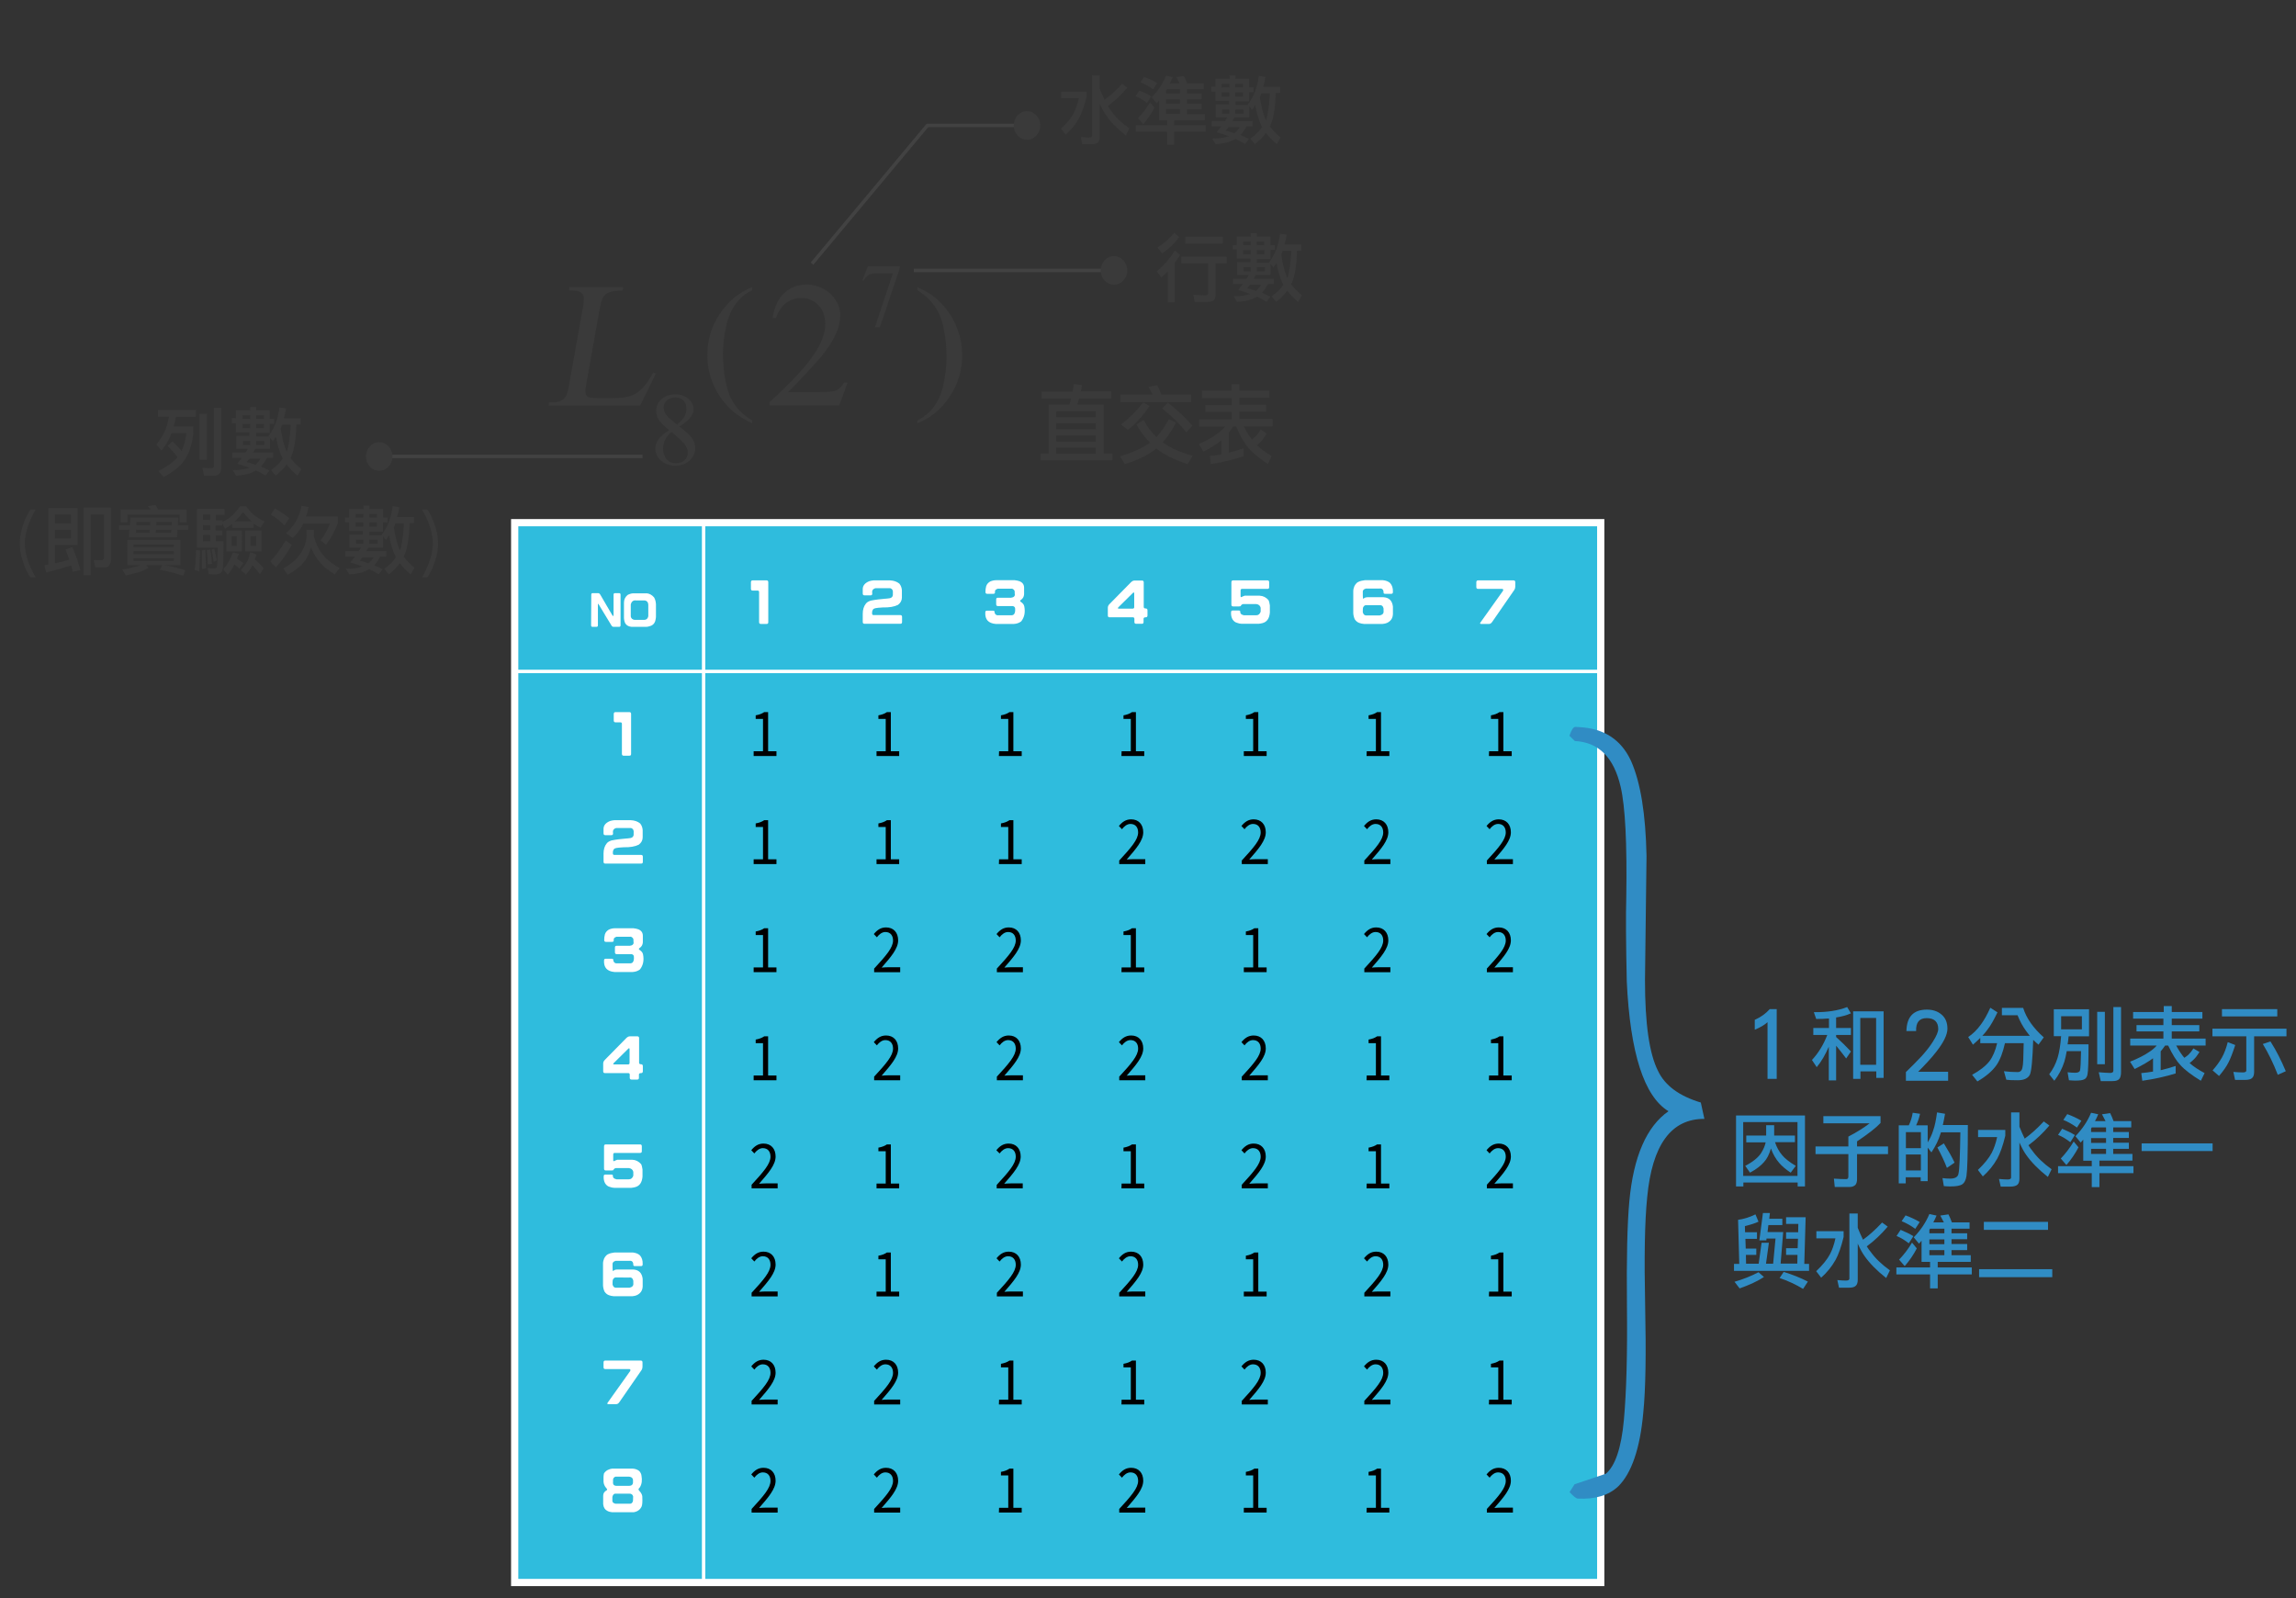 <?xml version="1.0" encoding="utf-8"?>
<!-- Generator: Adobe Illustrator 23.0.3, SVG Export Plug-In . SVG Version: 6.00 Build 0)  -->
<svg version="1.1" id="圖層_1" xmlns="http://www.w3.org/2000/svg" xmlns:xlink="http://www.w3.org/1999/xlink" x="0px" y="0px"
	 viewBox="0 0 1349 939" style="enable-background:new 0 0 1349 939;" xml:space="preserve">
<rect x="0" y="0" width="1349" height="939" fill="#333333" stroke="none"/>
<style type="text/css">
	.st0{fill:#2FBCDD;stroke:#FFFFFF;stroke-width:4.25;stroke-miterlimit:10;}
	.st1{fill:#FFFFFF;}
	.st2{fill:#3A3A3A;}
	.st3{fill:none;stroke:#FFFFFF;stroke-width:2;stroke-miterlimit:10;}
	.st4{fill:none;stroke:#424242;stroke-width:2.023;stroke-miterlimit:10;}
	.st5{fill:#308CC4;}
</style>
<g>
	<rect x="302.4" y="307.1" class="st0" width="638.1" height="622.7"/>
</g>
<g>
	<g>
		<path class="st1" d="M347.4,349.4c0-0.6,0.3-0.9,0.8-0.9h3.2c0.5,0,1,0.3,1.3,0.9c2.3,4.1,4.8,8.1,7.2,12.3
			c0.1,0.3,0.3,0.3,0.5,0.1c0-0.2,0.1-0.4,0.1-0.9v-11.5c0-0.6,0.3-0.9,0.8-0.9h2.5c0.5,0,0.8,0.3,0.8,0.9v18c0,0.6-0.3,0.9-0.8,0.9
			h-3.3c-0.5,0-1-0.3-1.3-0.9l-7.4-12.2c-0.4-0.6-0.5-0.7-0.5-0.1v12.3c0,0.6-0.3,0.9-0.8,0.9h-2.4c-0.5,0-0.8-0.3-0.8-0.9
			L347.4,349.4L347.4,349.4z"/>
		<path class="st1" d="M368.7,349.6c0.9-0.5,2-0.9,3.2-1h8.2c1.6,0.2,3,1,4.2,2.4c0.7,1.2,1,2.5,1.1,4v7.5c0,0.6-0.2,1.4-0.4,2.3
			c-0.5,1.7-1.7,2.8-3.6,3.2c-0.5,0.2-1.1,0.3-1.8,0.3H371c-2.4-0.3-3.8-1.5-4.2-3.7c-0.1-0.5-0.2-1.1-0.2-1.6v-8.9
			C366.6,352.3,367.3,350.8,368.7,349.6z M373.4,352.7c-1.4,0-2.4,0.8-2.8,2.4v7.1c0.2,1.2,1,1.8,2.2,2h5.9c1.2-0.1,1.9-0.8,2.2-2.1
			v-6.9c-0.1-1.4-0.8-2.2-2-2.4h-5.5V352.7z"/>
	</g>
</g>
<g>
	<path d="M442.9,441.4h5.4v-19H444v-2.1c2.2-0.4,3.7-1,5-1.9h2.3v23h4.9v2.8h-13.4v-2.8H442.9z"/>
	<path d="M442.9,504.9h5.4v-19H444v-2.1c2.2-0.4,3.7-1,5-1.9h2.3v23h4.9v2.8h-13.4v-2.8H442.9z"/>
	<path d="M442.9,568.4h5.4v-19H444v-2.1c2.2-0.4,3.7-1,5-1.9h2.3v23h4.9v2.8h-13.4v-2.8H442.9z"/>
	<path d="M442.9,631.9h5.4v-19H444v-2.1c2.2-0.4,3.7-1,5-1.9h2.3v23h4.9v2.8h-13.4v-2.8H442.9z"/>
	<path d="M441.5,696.2c7.1-7.7,11.2-12.4,11.2-16.6c0-2.9-1.5-5-4.5-5c-2,0-3.7,1.4-5,3.1l-1.8-1.9c2-2.4,4.1-3.9,7.2-3.9
		c4.4,0,7.1,3,7.1,7.6c0,4.8-4.1,9.6-9.7,16c1.3-0.1,2.8-0.2,4-0.2h6.9v2.9h-15.3v-2H441.5z"/>
	<path d="M441.5,759.7c7.1-7.7,11.2-12.4,11.2-16.6c0-2.9-1.5-5-4.5-5c-2,0-3.7,1.4-5,3.1l-1.8-1.9c2-2.4,4.1-3.9,7.2-3.9
		c4.4,0,7.1,3,7.1,7.6c0,4.8-4.1,9.6-9.7,16c1.3-0.1,2.8-0.2,4-0.2h6.9v2.9h-15.3v-2H441.5z"/>
	<path d="M441.5,823.2c7.1-7.7,11.2-12.4,11.2-16.6c0-2.9-1.5-5-4.5-5c-2,0-3.7,1.4-5,3.1l-1.8-1.9c2-2.4,4.1-3.9,7.2-3.9
		c4.4,0,7.1,3,7.1,7.6c0,4.8-4.1,9.6-9.7,16c1.3-0.1,2.8-0.2,4-0.2h6.9v2.9h-15.3v-2H441.5z"/>
	<path d="M441.5,886.7c7.1-7.7,11.2-12.4,11.2-16.6c0-2.9-1.5-5-4.5-5c-2,0-3.7,1.4-5,3.1l-1.8-1.9c2-2.4,4.1-3.9,7.2-3.9
		c4.4,0,7.1,3,7.1,7.6c0,4.8-4.1,9.6-9.7,16c1.3-0.1,2.8-0.2,4-0.2h6.9v2.9h-15.3v-2H441.5z"/>
</g>
<g>
	<path d="M515,441.4h5.4v-19h-4.3v-2.1c2.2-0.4,3.7-1,5-1.9h2.3v23h4.9v2.8H515V441.4z"/>
	<path d="M515,504.9h5.4v-19h-4.3v-2.1c2.2-0.4,3.7-1,5-1.9h2.3v23h4.9v2.8H515V504.9z"/>
	<path d="M513.5,569.2c7.1-7.7,11.2-12.4,11.2-16.6c0-2.9-1.5-5-4.5-5c-2,0-3.7,1.4-5,3.1l-1.8-1.9c2-2.4,4.1-3.9,7.2-3.9
		c4.4,0,7.1,3,7.1,7.6c0,4.8-4.1,9.6-9.7,16c1.3-0.1,2.8-0.2,4-0.2h6.9v2.9h-15.3v-2H513.5z"/>
	<path d="M513.5,632.7c7.1-7.7,11.2-12.4,11.2-16.6c0-2.9-1.5-5-4.5-5c-2,0-3.7,1.4-5,3.1l-1.8-1.9c2-2.4,4.1-3.9,7.2-3.9
		c4.4,0,7.1,3,7.1,7.6c0,4.8-4.1,9.6-9.7,16c1.3-0.1,2.8-0.2,4-0.2h6.9v2.9h-15.3v-2H513.5z"/>
	<path d="M515,695.4h5.4v-19h-4.3v-2.1c2.2-0.4,3.7-1,5-1.9h2.3v23h4.9v2.8H515V695.4z"/>
	<path d="M515,758.9h5.4v-19h-4.3v-2.1c2.2-0.4,3.7-1,5-1.9h2.3v23h4.9v2.8H515V758.9z"/>
	<path d="M513.5,823.2c7.1-7.7,11.2-12.4,11.2-16.6c0-2.9-1.5-5-4.5-5c-2,0-3.7,1.4-5,3.1l-1.8-1.9c2-2.4,4.1-3.9,7.2-3.9
		c4.4,0,7.1,3,7.1,7.6c0,4.8-4.1,9.6-9.7,16c1.3-0.1,2.8-0.2,4-0.2h6.9v2.9h-15.3v-2H513.5z"/>
	<path d="M513.5,886.7c7.1-7.7,11.2-12.4,11.2-16.6c0-2.9-1.5-5-4.5-5c-2,0-3.7,1.4-5,3.1l-1.8-1.9c2-2.4,4.1-3.9,7.2-3.9
		c4.4,0,7.1,3,7.1,7.6c0,4.8-4.1,9.6-9.7,16c1.3-0.1,2.8-0.2,4-0.2h6.9v2.9h-15.3v-2H513.5z"/>
</g>
<g>
	<path d="M587,441.4h5.4v-19h-4.3v-2.1c2.2-0.4,3.7-1,5-1.9h2.3v23h4.9v2.8h-13.4L587,441.4L587,441.4z"/>
	<path d="M587,504.9h5.4v-19h-4.3v-2.1c2.2-0.4,3.7-1,5-1.9h2.3v23h4.9v2.8h-13.4L587,504.9L587,504.9z"/>
	<path d="M585.6,569.2c7.1-7.7,11.2-12.4,11.2-16.6c0-2.9-1.5-5-4.5-5c-2,0-3.7,1.4-5,3.1l-1.8-1.9c2-2.4,4.1-3.9,7.2-3.9
		c4.4,0,7.1,3,7.1,7.6c0,4.8-4.1,9.6-9.7,16c1.3-0.1,2.8-0.2,4-0.2h6.9v2.9h-15.3v-2H585.6z"/>
	<path d="M585.6,632.7c7.1-7.7,11.2-12.4,11.2-16.6c0-2.9-1.5-5-4.5-5c-2,0-3.7,1.4-5,3.1l-1.8-1.9c2-2.4,4.1-3.9,7.2-3.9
		c4.4,0,7.1,3,7.1,7.6c0,4.8-4.1,9.6-9.7,16c1.3-0.1,2.8-0.2,4-0.2h6.9v2.9h-15.3v-2H585.6z"/>
	<path d="M585.6,696.2c7.1-7.7,11.2-12.4,11.2-16.6c0-2.9-1.5-5-4.5-5c-2,0-3.7,1.4-5,3.1l-1.9-1.9c2-2.4,4.1-3.9,7.2-3.9
		c4.4,0,7.1,3,7.1,7.6c0,4.8-4.1,9.6-9.7,16c1.3-0.1,2.8-0.2,4-0.2h6.9v2.9h-15.3V696.2z"/>
	<path d="M585.6,759.7c7.1-7.7,11.2-12.4,11.2-16.6c0-2.9-1.5-5-4.5-5c-2,0-3.7,1.4-5,3.1l-1.8-1.9c2-2.4,4.1-3.9,7.2-3.9
		c4.4,0,7.1,3,7.1,7.6c0,4.8-4.1,9.6-9.7,16c1.3-0.1,2.8-0.2,4-0.2h6.9v2.9h-15.3v-2H585.6z"/>
	<path d="M587,822.4h5.4v-19h-4.3v-2.1c2.2-0.4,3.7-1,5-1.9h2.3v23h4.9v2.8h-13.4L587,822.4L587,822.4z"/>
	<path d="M587,885.9h5.4v-19h-4.3v-2.1c2.2-0.4,3.7-1,5-1.9h2.3v23h4.9v2.8h-13.4L587,885.9L587,885.9z"/>
</g>
<g>
	<path d="M659,441.4h5.4v-19h-4.3v-2.1c2.2-0.4,3.7-1,5-1.9h2.3v23h4.9v2.8h-13.4L659,441.4L659,441.4z"/>
	<path d="M657.5,505.7c7.1-7.7,11.2-12.4,11.2-16.6c0-2.9-1.5-5-4.5-5c-2,0-3.7,1.4-5,3.1l-1.8-1.9c2-2.4,4.1-3.9,7.2-3.9
		c4.4,0,7.1,3,7.1,7.6c0,4.8-4.1,9.6-9.7,16c1.3-0.1,2.8-0.2,4-0.2h6.9v2.9h-15.3v-2H657.5z"/>
	<path d="M659,568.4h5.4v-19h-4.3v-2.1c2.2-0.4,3.7-1,5-1.9h2.3v23h4.9v2.8h-13.4L659,568.4L659,568.4z"/>
	<path d="M657.5,632.7c7.1-7.7,11.2-12.4,11.2-16.6c0-2.9-1.5-5-4.5-5c-2,0-3.7,1.4-5,3.1l-1.8-1.9c2-2.4,4.1-3.9,7.2-3.9
		c4.4,0,7.1,3,7.1,7.6c0,4.8-4.1,9.6-9.7,16c1.3-0.1,2.8-0.2,4-0.2h6.9v2.9h-15.3v-2H657.5z"/>
	<path d="M659,695.4h5.4v-19h-4.3v-2.1c2.2-0.4,3.7-1,5-1.9h2.3v23h4.9v2.8h-13.4L659,695.4L659,695.4z"/>
	<path d="M657.5,759.7c7.1-7.7,11.2-12.4,11.2-16.6c0-2.9-1.5-5-4.5-5c-2,0-3.7,1.4-5,3.1l-1.8-1.9c2-2.4,4.1-3.9,7.2-3.9
		c4.4,0,7.1,3,7.1,7.6c0,4.8-4.1,9.6-9.7,16c1.3-0.1,2.8-0.2,4-0.2h6.9v2.9h-15.3v-2H657.5z"/>
	<path d="M659,822.4h5.4v-19h-4.3v-2.1c2.2-0.4,3.7-1,5-1.9h2.3v23h4.9v2.8h-13.4L659,822.4L659,822.4z"/>
	<path d="M657.5,886.7c7.1-7.7,11.2-12.4,11.2-16.6c0-2.9-1.5-5-4.5-5c-2,0-3.7,1.4-5,3.1l-1.8-1.9c2-2.4,4.1-3.9,7.2-3.9
		c4.4,0,7.1,3,7.1,7.6c0,4.8-4.1,9.6-9.7,16c1.3-0.1,2.8-0.2,4-0.2h6.9v2.9h-15.3v-2H657.5z"/>
</g>
<g>
	<path d="M730.9,441.4h5.4v-19H732v-2.1c2.2-0.4,3.7-1,5-1.9h2.3v23h4.9v2.8h-13.4v-2.8H730.9z"/>
	<path d="M729.5,505.7c7.1-7.7,11.2-12.4,11.2-16.6c0-2.9-1.5-5-4.5-5c-2,0-3.7,1.4-5,3.1l-1.8-1.9c2-2.4,4.1-3.9,7.2-3.9
		c4.4,0,7.1,3,7.1,7.6c0,4.8-4.1,9.6-9.7,16c1.3-0.1,2.8-0.2,4-0.2h6.9v2.9h-15.3v-2H729.5z"/>
	<path d="M730.9,568.4h5.4v-19H732v-2.1c2.2-0.4,3.7-1,5-1.9h2.3v23h4.9v2.8h-13.4v-2.8H730.9z"/>
	<path d="M729.5,632.7c7.1-7.7,11.2-12.4,11.2-16.6c0-2.9-1.5-5-4.5-5c-2,0-3.7,1.4-5,3.1l-1.8-1.9c2-2.4,4.1-3.9,7.2-3.9
		c4.4,0,7.1,3,7.1,7.6c0,4.8-4.1,9.6-9.7,16c1.3-0.1,2.8-0.2,4-0.2h6.9v2.9h-15.3v-2H729.5z"/>
	<path d="M729.5,696.2c7.1-7.7,11.2-12.4,11.2-16.6c0-2.9-1.5-5-4.5-5c-2,0-3.7,1.4-5,3.1l-1.8-1.9c2-2.4,4.1-3.9,7.2-3.9
		c4.4,0,7.1,3,7.1,7.6c0,4.8-4.1,9.6-9.7,16c1.3-0.1,2.8-0.2,4-0.2h6.9v2.9h-15.3v-2H729.5z"/>
	<path d="M730.9,758.9h5.4v-19H732v-2.1c2.2-0.4,3.7-1,5-1.9h2.3v23h4.9v2.8h-13.4v-2.8H730.9z"/>
	<path d="M729.5,823.2c7.1-7.7,11.2-12.4,11.2-16.6c0-2.9-1.5-5-4.5-5c-2,0-3.7,1.4-5,3.1l-1.8-1.9c2-2.4,4.1-3.9,7.2-3.9
		c4.4,0,7.1,3,7.1,7.6c0,4.8-4.1,9.6-9.7,16c1.3-0.1,2.8-0.2,4-0.2h6.9v2.9h-15.3v-2H729.5z"/>
	<path d="M730.9,885.9h5.4v-19H732v-2.1c2.2-0.4,3.7-1,5-1.9h2.3v23h4.9v2.8h-13.4v-2.8H730.9z"/>
</g>
<g>
	<path d="M803,441.4h5.4v-19h-4.3v-2.1c2.2-0.4,3.7-1,5-1.9h2.3v23h4.9v2.8h-13.4L803,441.4L803,441.4z"/>
	<path d="M801.5,505.7c7.1-7.7,11.2-12.4,11.2-16.6c0-2.9-1.5-5-4.5-5c-2,0-3.7,1.4-5,3.1l-1.8-1.9c2-2.4,4.1-3.9,7.2-3.9
		c4.4,0,7.1,3,7.1,7.6c0,4.8-4.1,9.6-9.7,16c1.3-0.1,2.8-0.2,4-0.2h6.9v2.9h-15.3v-2H801.5z"/>
	<path d="M801.5,569.2c7.1-7.7,11.2-12.4,11.2-16.6c0-2.9-1.5-5-4.5-5c-2,0-3.7,1.4-5,3.1l-1.8-1.9c2-2.4,4.1-3.9,7.2-3.9
		c4.4,0,7.1,3,7.1,7.6c0,4.8-4.1,9.6-9.7,16c1.3-0.1,2.8-0.2,4-0.2h6.9v2.9h-15.3v-2H801.5z"/>
	<path d="M803,631.9h5.4v-19h-4.3v-2.1c2.2-0.4,3.7-1,5-1.9h2.3v23h4.9v2.8h-13.4L803,631.9L803,631.9z"/>
	<path d="M803,695.4h5.4v-19h-4.3v-2.1c2.2-0.4,3.7-1,5-1.9h2.3v23h4.9v2.8h-13.4L803,695.4L803,695.4z"/>
	<path d="M801.5,759.7c7.1-7.7,11.2-12.4,11.2-16.6c0-2.9-1.5-5-4.5-5c-2,0-3.7,1.4-5,3.1l-1.8-1.9c2-2.4,4.1-3.9,7.2-3.9
		c4.4,0,7.1,3,7.1,7.6c0,4.8-4.1,9.6-9.7,16c1.3-0.1,2.8-0.2,4-0.2h6.9v2.9h-15.3v-2H801.5z"/>
	<path d="M801.5,823.2c7.1-7.7,11.2-12.4,11.2-16.6c0-2.9-1.5-5-4.5-5c-2,0-3.7,1.4-5,3.1l-1.8-1.9c2-2.4,4.1-3.9,7.2-3.9
		c4.4,0,7.1,3,7.1,7.6c0,4.8-4.1,9.6-9.7,16c1.3-0.1,2.8-0.2,4-0.2h6.9v2.9h-15.3v-2H801.5z"/>
	<path d="M803,885.9h5.4v-19h-4.3v-2.1c2.2-0.4,3.7-1,5-1.9h2.3v23h4.9v2.8h-13.4L803,885.9L803,885.9z"/>
</g>
<g>
	<path d="M874.9,441.4h5.4v-19H876v-2.1c2.2-0.4,3.7-1,5-1.9h2.3v23h4.9v2.8h-13.4L874.9,441.4L874.9,441.4z"/>
	<path d="M873.5,505.7c7.1-7.7,11.2-12.4,11.2-16.6c0-2.9-1.5-5-4.5-5c-2,0-3.7,1.4-5,3.1l-1.8-1.9c2-2.4,4.1-3.9,7.2-3.9
		c4.4,0,7.1,3,7.1,7.6c0,4.8-4.1,9.6-9.7,16c1.3-0.1,2.8-0.2,4-0.2h6.9v2.9h-15.3v-2H873.5z"/>
	<path d="M873.5,569.2c7.1-7.7,11.2-12.4,11.2-16.6c0-2.9-1.5-5-4.5-5c-2,0-3.7,1.4-5,3.1l-1.8-1.9c2-2.4,4.1-3.9,7.2-3.9
		c4.4,0,7.1,3,7.1,7.6c0,4.8-4.1,9.6-9.7,16c1.3-0.1,2.8-0.2,4-0.2h6.9v2.9h-15.3v-2H873.5z"/>
	<path d="M874.9,631.9h5.4v-19H876v-2.1c2.2-0.4,3.7-1,5-1.9h2.3v23h4.9v2.8h-13.4L874.9,631.9L874.9,631.9z"/>
	<path d="M873.5,696.2c7.1-7.7,11.2-12.4,11.2-16.6c0-2.9-1.5-5-4.5-5c-2,0-3.7,1.4-5,3.1l-1.8-1.9c2-2.4,4.1-3.9,7.2-3.9
		c4.4,0,7.1,3,7.1,7.6c0,4.8-4.1,9.6-9.7,16c1.3-0.1,2.8-0.2,4-0.2h6.9v2.9h-15.3v-2H873.5z"/>
	<path d="M874.9,758.9h5.4v-19H876v-2.1c2.2-0.4,3.7-1,5-1.9h2.3v23h4.9v2.8h-13.4L874.9,758.9L874.9,758.9z"/>
	<path d="M874.9,822.4h5.4v-19H876v-2.1c2.2-0.4,3.7-1,5-1.9h2.3v23h4.9v2.8h-13.4L874.9,822.4L874.9,822.4z"/>
	<path d="M873.5,886.7c7.1-7.7,11.2-12.4,11.2-16.6c0-2.9-1.5-5-4.5-5c-2,0-3.7,1.4-5,3.1l-1.8-1.9c2-2.4,4.1-3.9,7.2-3.9
		c4.4,0,7.1,3,7.1,7.6c0,4.8-4.1,9.6-9.7,16c1.3-0.1,2.8-0.2,4-0.2h6.9v2.9h-15.3v-2H873.5z"/>
</g>
<g>
	<path class="st1" d="M360.6,419.6c0-0.8,0.3-1.2,1-1.2h8.2c0.7,0,1,0.4,1,1.1v23.4c0,0.8-0.3,1.1-1,1.1h-3.4c-0.7,0-1-0.4-1-1.1
		v-17.6c0-0.6-0.3-0.9-0.9-0.9h-2.9c-0.7,0-1-0.4-1-1.1V419.6z"/>
	<path class="st1" d="M358.4,482.4c0.6-0.2,1.5-0.4,2.5-0.5h9.7c2.2,0.1,4,0.7,5.5,1.9c0.9,1.1,1.4,2.4,1.5,3.9v4.3
		c0,1.7-0.8,3.2-2.3,4.3c-2.2,1.1-5.2,1.6-8.8,1.5l-2.8,0.2c-1.2,0.1-2.1,0.3-2.8,0.7c-0.6,0.6-0.9,1.5-0.8,2.7
		c0,0.6,0.3,0.9,0.9,0.9h15.7c0.7,0,1,0.4,1,1.1v2.9c0,0.8-0.3,1.1-1,1.1h-21.1c-0.7,0-1-0.4-1-1.1v-4.8c0-2.4,0.6-4.4,1.9-6
		c0.6-0.8,1.6-1.3,2.8-1.7c3-0.6,5.8-0.9,8.3-1.1c0.9,0,1.8-0.2,2.8-0.3c1.5-0.3,2.1-1.3,1.9-3c0.2-1.5-0.3-2.5-1.5-2.9h-8.7
		c-1.6,0.4-2.2,1.4-1.9,3.1c0,0.8-0.3,1.1-1,1.1h-3.6c-0.7,0-1-0.4-1-1.1V487C354.6,485,355.9,483.4,358.4,482.4z"/>
	<path class="st1" d="M357.7,546.2c1.1-0.5,2.3-0.8,3.5-0.8h11c1,0.1,1.9,0.3,2.8,0.6c1.8,0.7,2.7,2,2.7,3.8v3.9
		c-0.1,1.4-0.7,2.5-1.9,3.3c-0.6,0.4-0.6,0.8,0.1,1.2c1,0.7,1.7,1.5,1.9,2.5c0.7,3.5,0.1,6.5-1.8,8.9c-1.2,0.9-2.6,1.4-4.3,1.5H361
		c-4.3-0.4-6.3-2.6-6.1-6.7c0-0.8,0.3-1.1,1-1.1h3.4c0.7,0,1,0.2,1,0.5c0.1,1.6,1,2.4,2.5,2.2h7c0.8,0.1,1.4-0.1,1.9-0.5
		c0.7-0.8,0.9-2,0.7-3.8c-0.2-0.6-0.7-1-1.4-1.1h-8.7c-0.7,0-1-0.4-1-1.1v-2.7c0-0.8,0.3-1.1,1-1.1h7.7c0.8-0.1,1.4-0.3,1.8-0.7
		s0.6-0.9,0.4-1.7c0-0.6,0-1.2-0.1-1.7c-0.6-1-1.3-1.4-2.2-1.2h-7.7c-1.3,0.4-1.8,1.1-1.6,2.2c0,0.5-0.3,0.8-1,0.8H356
		c-0.7,0-1-0.4-1-1.1c0-1.1,0.1-2.2,0.4-3.3C355.8,547.7,356.6,546.9,357.7,546.2z"/>
	<path class="st1" d="M367.9,610c0.7-0.7,1.4-1.1,2.1-1.1h4.5c0.7,0,1,0.4,1,1.1v14.4c0,0.6,0.4,0.9,1.1,0.9c0.8,0,1.1,0.4,1.1,1.1
		v3c0,0.8-0.4,1.1-1.1,1.1c-0.8,0-1.2,0.3-1.2,0.9v1.8c0,0.8-0.3,1.1-1,1.1H371c-0.7,0-1-0.4-1-1.1v-1.8c0-0.6-0.3-0.9-0.9-0.9
		h-13.7c-0.7,0-1-0.4-1-1.1v-4.5c0-0.8,0.3-1.5,1-2.2L367.9,610z M369.9,616.4c0-0.7-0.4-0.7-1.1,0.1c-2.6,2.6-5.3,5.2-7.9,7.8
		c-0.8,0.7-0.8,1.1-0.1,1.1h8.2c0.6,0,0.9-0.3,0.9-0.9V616.4z"/>
	<path class="st1" d="M354.9,673.6c0-0.8,0.3-1.2,1-1.2h20.2c0.7,0,1,0.4,1,1.1v2.8c0,0.8-0.3,1.1-1,1.1h-14.9
		c-0.6,0-0.9,0.3-0.9,0.9v3.4c0,0.7,0.4,0.7,1.1,0.2c0.4-0.2,0.9-0.4,1.3-0.5h8.8c2.1,0.1,3.8,1,5.2,2.6c0.4,0.8,0.6,1.8,0.8,3.1
		v4.2c-0.3,3.5-1.7,5.5-4.3,6.2c-0.7,0.2-1.5,0.3-2.2,0.4h-10.1c-0.8,0-1.7-0.2-2.8-0.6c-1.1-0.3-1.9-1-2.6-2.1
		c-0.6-1.1-0.9-2.5-0.8-4c0-0.8,0.3-1.1,1-1.1h3.4c0.7,0,1,0.2,1,0.6c-0.1,1.1,0.5,1.8,1.8,2.1l0.3,0.1h7.3c1.3,0,2.1-0.7,2.6-2.1
		v-2.3c-0.3-1.3-1.2-2-2.6-2.2h-7.6c-0.7,0.1-1.2,0.5-1.5,1.1c0,0.2-0.4,0.3-1.1,0.3h-3.4c-0.7,0-1-0.4-1-1.1L354.9,673.6
		L354.9,673.6z"/>
	<path class="st1" d="M357.5,736.8c1-0.5,2.2-0.7,3.6-0.9h10.7c1.7,0.2,3.1,0.7,4.1,1.6c1.2,1.3,1.8,3,1.7,5.3c0,0.8-0.3,1.1-1,1.1
		h-3.5c-0.7,0-1-0.2-1-0.7c0-1.8-0.8-2.6-2.4-2.4h-8c-1.4,0.4-2,1.2-1.8,2.6c0,1,0,2.1,0.1,3.2c0.2,0.2,0.3,0.2,0.5,0
		c0.4-0.4,1.2-0.7,2.2-0.7h9.4c3.3,0.2,5.1,2.1,5.5,5.5v4.4c-0.1,2.5-1.3,4.2-3.5,5.2c-0.7,0.3-1.5,0.5-2.6,0.6h-10.9
		c-1.1-0.1-2-0.3-2.8-0.6c-1.1-0.4-1.9-1.1-2.6-2.1c-0.5-1.1-0.8-2.2-0.9-3.6v-13c0-1,0.3-2,0.7-3
		C355.8,737.9,356.6,737.1,357.5,736.8z M362.2,750.6c-1-0.2-1.7,0.3-2.2,1.5c-0.1,0.8-0.1,1.7-0.1,2.6c0.3,1.2,0.9,1.8,1.8,1.9h8.2
		c1.7-0.4,2.4-1.3,2.2-2.7v-1.4c-0.3-1.4-1.1-2.1-2.4-1.9L362.2,750.6L362.2,750.6z"/>
	<path class="st1" d="M354.6,800.6c0-0.8,0.3-1.2,1-1.2h20.9c0.7,0,1,0.4,1,1.1v2.5c0,0.8-0.2,1.4-0.5,1.9l-13,18.8
		c-0.6,0.9-1.2,1.3-1.9,1.3h-4.7c-0.7,0-0.8-0.4-0.2-1.1l12.6-17.7c0.6-0.7,0.8-1.2,0.4-1.7c-0.1-0.1-0.5-0.1-1-0.1h-13.6
		c-0.7,0-1-0.4-1-1.1V800.6z"/>
	<path class="st1" d="M357.5,863.5c0.6-0.3,1.3-0.5,2.1-0.6h12.3c1.4,0.1,2.7,0.6,3.7,1.4c0.7,0.8,1.2,1.7,1.3,2.7
		c0.5,2.7,0.2,5-0.9,6.8l-0.4,0.5c-0.6,0.5-0.6,1,0.1,1.7c1.3,1.4,1.8,2.7,1.7,3.9c0.1,2.5,0,4.2-0.4,5.2c-0.8,1.8-2.3,3-4.6,3.4
		h-12.8c-1-0.1-1.9-0.3-2.8-0.8c-1.4-0.7-2.2-2-2.4-3.9v-5c0-1.4,0.7-2.4,1.9-3.1c0.6-0.2,0.6-0.7-0.1-1.4c-1-1.1-1.5-2.4-1.6-3.7
		c-0.1-2.3,0-3.9,0.3-5C355.6,864.7,356.4,863.9,357.5,863.5z M372,879.2c-0.3-1.1-1.1-1.7-2.4-1.6h-8.3c-0.8,0.2-1.3,0.9-1.5,2v1.5
		c-0.2,1.3,0.4,2.1,1.8,2.4h8.6c0.8,0,1.4-0.5,1.7-1.6L372,879.2L372,879.2z M361.8,867.6c-0.4,0-0.9,0.3-1.3,0.8
		c-0.3,0.5-0.4,1.3-0.3,2.2c-0.2,1.6,0.5,2.4,2.1,2.4h7.2c1.8,0,2.6-0.9,2.4-2.7c0.2-1.6-0.6-2.5-2.3-2.7H361.8z"/>
</g>
<g>
	<path class="st2" d="M611.9,230.1h18.3c0.3-1.5,0.5-2.9,0.7-4.5l4.8,0.7c-0.2,1.3-0.4,2.5-0.7,3.7h17.9v4.2H634
		c-0.3,1.2-0.7,2.4-1.1,3.5h15.5v28.8h5.2v4h-42.2v-4h4.7v-28.8h12.2c0.4-1.2,0.7-2.3,1-3.5H612v-4.1H611.9z M620.6,245.1h23.2v-3.4
		h-23.2V245.1z M620.6,252.2h23.2v-3.6h-23.2V252.2z M620.6,259.4h23.2v-3.6h-23.2V259.4z M620.6,266.6h23.2V263h-23.2V266.6z"/>
	<path class="st2" d="M686.8,246.3l4.2,2c-2.6,4.8-5.2,8.7-7.9,11.6c0.1,0.1,0.2,0.1,0.2,0.1c4.2,3.1,10,5.7,17.5,7.8l-3,4.9
		c-8.2-2.7-14.3-5.8-18.2-9c-0.1-0.1-0.2-0.1-0.2-0.2c-4.3,3.6-10.5,6.7-18.5,9.2l-2.8-4.6c7.5-2.3,13.4-4.9,17.6-8
		c-3.2-3.2-5.9-6.8-8-10.7l4.2-2.7c2.1,4,4.7,7.4,7.6,10.1C682,254,684.5,250.5,686.8,246.3z M679.9,226.4c0.9,1.6,1.7,3.4,2.4,5.4
		h17.6v4.4h-41.7v-4.4h19c-0.8-1.6-1.6-3.1-2.5-4.5L679.9,226.4z M671.6,236.5l3.8,2c-3.6,5.5-7.8,10.2-12.7,14.1l-4.1-3.2
		C663.4,245.8,667.8,241.5,671.6,236.5z M686.2,236.5c5.7,4.6,10.5,9.1,14.4,13.6L697,254c-3.3-4.3-8-9-14.1-14L686.2,236.5z"/>
	<path class="st2" d="M706.1,229.5h17.5v-3.7h4.6v3.7h17.6v4.2h-17.6v4.1H744v4h-15.8v4.4h19.5v4.3h-16.9c1.7,3.3,3.3,5.9,4.7,7.7
		c0.8-0.6,1.6-1.2,2.3-1.9c1-1,1.9-2.3,2.9-3.9l3.5,2.3c-1.2,2-2.3,3.6-3.3,4.7c-0.7,0.7-1.5,1.5-2.4,2.2c2.3,2.2,5.2,4.3,8.6,6.3
		l-2.1,4.8c-5.3-3.5-9.3-6.8-11.8-9.9c-2.2-2.5-4.5-6.5-6.9-12.2h-1.8c-0.9,1.4-1.7,2.6-2.5,3.6V266c2.8-0.7,5.7-1.6,8.6-2.6v4.7
		c-5.7,1.9-12.1,3.5-19.2,4.6l-0.6-4.8c2.2-0.2,4.4-0.5,6.8-0.9v-8.3c-2.6,2.2-6.1,4.4-10.6,6.7l-2.6-4.6c4.6-2,8.2-3.9,10.7-5.9
		c1.7-1.2,3.3-2.6,4.7-4.2h-15.2v-4.3h19.1V242h-15.5v-4h15.5v-4.1h-17.5v-4.4H706.1z"/>
</g>
<line class="st3" x1="302.4" y1="394.5" x2="940.5" y2="394.5"/>
<line class="st3" x1="413.4" y1="307.1" x2="413.4" y2="929.8"/>
<g>
	<path class="st2" d="M383.8,219l1.6,0.4l-9.3,18.9h-53.8l0.3-1.9h2.6c2.9,0,5.2-1,6.8-2.9c0.9-1.1,1.7-3.6,2.4-7.6l8-44.8
		c0.8-4.4,0.8-7.1,0-8.1c-1.1-1.5-2.9-2.3-5.5-2.3h-2.6l0.3-1.9h31.5l-0.3,1.9c-1.9,0-3.5,0.1-4.7,0.3c-1.3,0.2-2.3,0.4-3.2,0.8
		c-0.9,0.3-1.6,0.7-2.1,1.2c-0.5,0.5-1,1-1.4,1.5c-0.7,1.1-1.5,3.7-2.2,7.8l-7.8,43.7c-0.2,1.2-0.4,2.2-0.4,3.1
		c-0.1,0.9,0,1.6,0.1,2.1c0.1,0.6,0.3,1,0.6,1.4c0.3,0.4,0.7,0.6,1.2,0.8c0.8,0.3,3.4,0.5,7.9,0.5h5.1c5.3,0,9.1-0.4,11.4-1.2
		c1.2-0.4,2.3-0.9,3.3-1.5c1.1-0.6,2.2-1.5,3.3-2.6c1.1-1.1,2.2-2.4,3.4-3.9C381.3,223,382.5,221.1,383.8,219z"/>
	<path class="st2" d="M393.1,252.7c-3.2-2.6-5.3-4.8-6.2-6.3c-0.9-1.6-1.4-3.2-1.4-5c0-1.3,0.3-2.5,0.8-3.7c0.5-1.2,1.3-2.2,2.3-3.1
		c1-0.9,2.1-1.6,3.5-2.1c1.4-0.5,2.9-0.8,4.6-0.8c1.6,0,3.1,0.2,4.4,0.7c1.3,0.5,2.5,1.1,3.4,1.9s1.7,1.7,2.2,2.8
		c0.5,1.1,0.8,2.1,0.8,3.3c0,1.5-0.5,3.1-1.6,4.6c-1.1,1.6-3.3,3.4-6.7,5.6c1.8,1.4,3.2,2.6,4.4,3.6c1.2,1.1,2,2,2.6,2.7
		c1.5,2,2.3,4.2,2.3,6.4c0,1.4-0.3,2.7-0.9,4c-0.6,1.2-1.4,2.3-2.4,3.3c-1,0.9-2.3,1.7-3.7,2.2c-1.5,0.5-3.1,0.8-4.8,0.8
		c-1.7,0-3.2-0.3-4.7-0.8c-1.4-0.5-2.6-1.3-3.7-2.2c-1-0.9-1.8-2-2.4-3.2c-0.6-1.2-0.9-2.5-0.9-3.8c0-1.8,0.6-3.5,1.8-5.3
		c0.6-0.9,1.4-1.8,2.5-2.8C390.3,254.8,391.6,253.8,393.1,252.7z M394.5,253.8c-1.4,1.2-2.6,2.5-3.4,4c-0.5,0.9-0.9,1.8-1.1,2.8
		s-0.4,2-0.4,3.1c0,1.3,0.2,2.4,0.6,3.5c0.4,1,0.9,1.9,1.5,2.7c0.7,0.7,1.4,1.3,2.4,1.7c0.9,0.4,1.9,0.6,3,0.6
		c1.1,0,2.1-0.2,2.9-0.5c0.9-0.3,1.6-0.8,2.2-1.3c0.6-0.6,1.1-1.2,1.4-2c0.3-0.8,0.5-1.6,0.5-2.4c0-1.4-0.4-2.7-1.1-3.9
		C401.7,260,398.8,257.3,394.5,253.8z M397.8,249.5c2.4-2.2,3.9-3.8,4.5-5.1c0.6-1.3,1-2.7,1-4.2c0-2.1-0.6-3.8-1.7-4.9
		s-2.8-1.8-4.8-1.8c-1,0-1.9,0.2-2.8,0.5c-0.8,0.3-1.6,0.7-2.2,1.3c-0.6,0.5-1.1,1.2-1.4,1.9c-0.3,0.7-0.5,1.5-0.5,2.2
		c0,1,0.3,2.1,0.8,3.1c0.5,1,1.3,2,2.3,3L397.8,249.5z"/>
	<path class="st2" d="M441.9,247.1v1.6c-4.8-2.2-8.8-4.8-12-7.7c-4.6-4.2-8.1-9.1-10.6-14.7c-2.5-5.6-3.7-11.5-3.7-17.6
		c0-8.9,2.4-17,7.3-24.3c4.9-7.3,11.2-12.6,19-15.7v1.8c-3.9,1.9-7.1,4.6-9.6,8c-2.5,3.4-4.4,7.7-5.6,12.9
		c-1.2,5.2-1.9,10.6-1.9,16.3c0,6.1,0.5,11.7,1.6,16.7c0.8,4,1.8,7.2,3,9.5c1.2,2.4,2.8,4.7,4.7,6.9
		C436.1,243,438.7,245.1,441.9,247.1z"/>
	<path class="st2" d="M498,224.8l-4.9,13.4h-41v-1.9c6-5.5,11.2-10.5,15.4-15c4.2-4.5,7.6-8.4,10-12c4.9-7,7.4-13.3,7.4-19.1
		c0-2.2-0.4-4.2-1.1-6.1c-0.7-1.9-1.7-3.5-3-4.8c-1.2-1.3-2.7-2.4-4.4-3.1c-1.7-0.8-3.4-1.1-5.3-1.1c-1.7,0-3.3,0.2-4.9,0.7
		c-1.6,0.5-3,1.2-4.3,2.2c-1.3,1-2.5,2.2-3.5,3.7c-1,1.5-1.9,3.2-2.5,5.1h-1.9c0.4-3.2,1.2-6,2.4-8.4c1.1-2.4,2.5-4.5,4.3-6.1
		c1.7-1.7,3.7-2.9,5.9-3.8c2.2-0.9,4.7-1.3,7.3-1.3c2.8,0,5.4,0.5,7.8,1.5c2.4,1,4.5,2.3,6.3,4c1.8,1.7,3.1,3.6,4.2,5.8
		s1.5,4.5,1.5,6.9c0,3.5-0.8,7-2.5,10.6c-2.5,5.5-6.6,11.4-12.3,17.6c-4.3,4.7-7.7,8.4-10.4,11.2c-2.6,2.8-4.5,4.7-5.6,5.6h18.1
		c2.3,0,4.2-0.1,5.8-0.2c1.6-0.1,2.9-0.3,4-0.7c1.1-0.4,2-1,2.8-1.7c0.8-0.7,1.6-1.8,2.3-3H498z"/>
	<path class="st2" d="M509.9,156.4h18.8v1l-11.7,34.8h-2.9l10.5-31.6H515c-1,0-1.9,0.1-2.6,0.2c-0.7,0.1-1.4,0.4-2,0.7
		c-0.6,0.3-1.1,0.8-1.6,1.4c-0.5,0.6-1,1.2-1.4,2.1l-0.7-0.3L509.9,156.4z"/>
	<path class="st2" d="M539,170.5v-1.8c4.9,2.2,8.9,4.7,12.1,7.6c4.5,4.2,8.1,9.1,10.5,14.8c2.5,5.6,3.7,11.5,3.7,17.6
		c0,8.9-2.4,17-7.3,24.3c-4.9,7.4-11.2,12.6-19,15.7v-1.6c3.9-2,7.1-4.7,9.6-8c2.6-3.4,4.5-7.7,5.6-12.8c0.6-2.6,1.1-5.3,1.4-8
		c0.3-2.7,0.5-5.5,0.5-8.3c0-6.1-0.5-11.7-1.6-16.7c-0.8-4-1.8-7.2-3-9.5c-1.2-2.4-2.8-4.7-4.7-6.9
		C544.8,174.6,542.2,172.5,539,170.5z"/>
</g>
<ellipse class="st2" cx="222.8" cy="268.2" rx="7.8" ry="8.4"/>
<line class="st4" x1="230.5" y1="268.2" x2="377.5" y2="268.2"/>
<g>
	<path class="st2" d="M92.6,240.9h22.5v4h-11.7c-0.4,2.2-0.9,4.1-1.4,5.7h11.6v4.1c-0.5,4.3-1.4,8-2.7,11c-1.1,2.7-2.7,5.1-4.6,7.3
		c-2.2,2.3-5.5,4.8-10.1,7.3l-3.2-3.5c5.1-2.6,8.9-5.3,11.3-8.2c-1.6-2.1-3.5-4.3-5.8-6.6l2.8-2.7c2.1,1.9,3.9,3.8,5.4,5.7
		c1.3-2.7,2.2-6.1,2.8-10.5h-8.7c-1.2,3.3-3.1,6.7-5.9,10.3l-3-3.7c2.3-2.8,4-5.5,5.1-8.2c0.9-2.1,1.7-4.8,2.3-8.1h-6.5V240.9z
		 M117.3,243.1h4.3v27h-4.3V243.1z M125.1,279.5h-5.2l-1-4.7c2,0.2,3.7,0.3,5,0.3c1.2,0,1.8-0.4,1.8-1.1v-34.4h4.3v35.2
		c0,1.7-0.4,2.9-1.1,3.6C128.2,279.1,126.9,279.5,125.1,279.5z"/>
	<path class="st2" d="M139,241.1h8v-2h3.5v2h8v5h2.6v2.9h-2.6v5.4h-8v2.1h7.4l-0.2-0.2c1.9-2.5,3.3-5.1,4.2-7.5
		c1-2.3,1.7-5.4,2.3-9.4l3.9,0.6c-0.4,2.2-0.8,4.1-1.3,5.8h9.9v3.6h-2.5c-0.3,8.3-1.3,14.5-2.9,18.4c-0.2,0.5-0.4,0.9-0.6,1.3
		c1.6,2.1,3.7,4.3,6.3,6.5l-2.2,3.9c-2.5-2.1-4.7-4.3-6.4-6.6c-1.7,2.4-3.9,4.6-6.5,6.6l-2.6-3.3c3-2.1,5.3-4.4,6.8-6.8
		c-1.6-3.1-3-7.4-4-12.8c-0.6,0.9-1.2,1.8-1.8,2.7l-1.7-2.1v6.5h-8.6c-0.5,0.8-1,1.5-1.4,2.2h11.9v3.1h-3.6
		c-1.1,2.1-2.3,3.8-3.5,5.1c1.6,0.7,3.3,1.5,4.9,2.3l-2.3,3c-1.8-1.1-3.6-2.1-5.6-3c-3.1,1.9-7,2.9-11.7,3l-2-3.2
		c4.4,0,7.6-0.5,9.8-1.4c-2.3-0.8-4.6-1.6-7.1-2.3c0.9-1.1,1.8-2.3,2.7-3.5h-5.7v-3.1h7.8c0.5-0.7,1-1.4,1.4-2.2h-6.8v-7.6h7.8v-2.1
		h-8v-5.4h-2.4v-2.9h2.4V241.1z M142.5,246.1h4.5V244h-4.5V246.1z M147,251.5v-2.4h-4.5v2.4H147z M147,261.5v-2.4h-4.3v2.4H147z
		 M150,273.1c1.3-1.1,2.3-2.3,3-3.6h-6.5c-0.5,0.8-1.1,1.4-1.6,2C146.6,271.9,148.3,272.4,150,273.1z M150.5,244v2.1h4.5V244H150.5z
		 M155,251.5v-2.4h-4.5v2.4H155z M155.3,261.5v-2.4h-4.8v2.4H155.3z M164.9,251.9c1,6.1,2.2,10.7,3.6,13.6c1.2-3.4,1.9-8.8,2.3-16
		h-5c-0.1,0.2-0.2,0.5-0.3,0.7C165.4,250.8,165.2,251.3,164.9,251.9z"/>
	<path class="st2" d="M20.9,339.2h-3c-1.9-2.6-3.4-5.8-4.5-9.5c-1.2-3.7-1.8-7.1-1.8-10.3c0-3.2,0.6-6.7,1.8-10.5
		c1.2-3.8,2.7-6.9,4.5-9.5h3c-4.2,7.4-6.3,14-6.3,20C14.6,325.2,16.7,331.8,20.9,339.2z"/>
	<path class="st2" d="M45.6,298.5v21.7H32.3V331c2.8-0.6,5.6-1.3,8.4-2.2c-0.7-2-1.4-4-2.2-6l4-1.3c1.8,3.9,3.3,8.4,4.7,13.4
		l-4.4,1.1c-0.3-1.3-0.6-2.6-1-3.8c-4.3,1.4-9.2,2.8-14.7,4.2l-1-4.3c0.8-0.1,1.6-0.2,2.3-0.3v-33.3H45.6z M32.3,307.5h9.4v-5.2
		h-9.4V307.5z M32.3,316.3h9.4v-5h-9.4V316.3z M56,333.3l-1-4.3l4.7,0.2c0.9-0.1,1.4-0.7,1.4-1.9v-25h-7.8v35.6h-4.2v-39.6h16.1
		v30.3c0,1.6-0.4,2.9-1.1,3.7c-0.6,0.8-1.5,1.1-2.7,1.1H56z"/>
	<path class="st2" d="M76.7,304.1h28.1l-0.3,4.5h6.2v2.6h-6.4l-0.3,4.5H75.7l0.3-4.5h-6.1v-2.6h6.4L76.7,304.1z M91.3,296.7
		c0.5,0.8,1.1,1.6,1.5,2.6h16.8v7.6h-4v-4.5H74.9v4.5h-4v-7.6h17.6c-0.5-0.7-1-1.3-1.6-1.9L91.3,296.7z M74.6,317.2H106v14.9h-9.2
		c4,0.7,8,1.6,12.1,2.9l-1.3,3.3c-4.4-1.5-8.9-2.7-13.7-3.5l1.4-2.7h-9.4l1.3,1.6c-2.2,1.2-4.1,2-5.8,2.5c-2,0.6-4.5,1.3-7.5,1.9
		l-2-3.5c3-0.4,5.6-1,7.8-1.6c1.1-0.3,2-0.6,2.9-0.9h-7.8V317.2z M78.4,321.5h23.7v-1.6H78.4V321.5z M78.4,325.6h23.7v-1.7H78.4
		V325.6z M102.1,329.5v-1.5H78.4v1.5H102.1z M79.8,313.1h8l0.2-1.9h-8L79.8,313.1z M80.1,308.6h8l0.1-1.9h-8L80.1,308.6z
		 M91.6,311.2l-0.2,1.9h9.1l0.2-1.9H91.6z M91.9,306.7l-0.1,1.9h9.1l0.1-1.9H91.9z"/>
	<path class="st2" d="M115.2,323.2l2.3,0.3c-0.1,4.8-0.2,8.9-0.5,12.2l-2.6-0.8C114.9,331.2,115.1,327.4,115.2,323.2z M126.8,314.3
		v3.7h4.5c0,9-0.1,14.4-0.4,16.1c-0.2,1.3-0.7,2.2-1.3,2.6c-0.8,0.5-2.1,0.8-4.1,0.8c-0.8,0-1.8-0.1-2.9-0.2l-0.6-3.6
		c1.2,0.2,2.3,0.3,3.5,0.3c1.2,0,1.9-0.4,2-1.3c0.2-1.1,0.4-4.8,0.4-11h-12.2v-22.7H132v3.5h-5.2v3.2h3.9v1c2.7-1.4,4.8-2.8,6.2-4.3
		c1.3-1.2,2.6-2.8,4-4.9h3.8c1.5,2.2,3.1,4,4.8,5.3c1.2,1,3.1,2.2,5.9,3.6l-2.3,3.6c-1.4-0.6-2.7-1.4-4-2.3c0-0.1-0.1-0.1-0.1-0.1
		v2.6h-12.6v-2.3c-1.2,0.9-2.6,1.8-4.2,2.7l-1.6-3v1.2h-3.9v2.9h3.9v2.9H126.8z M120.6,323c0.2,2.7,0.3,6.3,0.4,11l-2.4,0.3
		c0-4.7,0-8.4,0-11L120.6,323z M123.5,305.5v-3.2h-4.2v3.2H123.5z M123.5,311.4v-2.9h-4.2v2.9H123.5z M119.3,318h4.2v-3.7h-4.2V318z
		 M123.5,322.9c0.5,2.1,0.8,4.8,1,8.4l-2.4,0.3c-0.1-3.6-0.3-6.5-0.6-8.4L123.5,322.9z M125.9,322.5c0.7,2.5,1.2,4.7,1.5,6.8
		l-1.9,0.7c-0.3-2.4-0.7-4.7-1.2-7L125.9,322.5z M136.8,324.6l3.6,0.8c-0.4,1-0.8,2-1.2,2.9c1.4,0.8,2.7,1.6,3.8,2.5l-2.3,3.4
		c-1-1-2-1.9-3-2.6c-1.2,2.5-2.5,4.5-3.9,6.1l-2.6-3.2C133.7,331.5,135.6,328.2,136.8,324.6z M133,311.7h9.2V324H133V311.7z
		 M139,320.7V315h-2.9v5.7H139z M137.8,306.4H148c-1.7-1.4-3.4-3.3-5.2-5.5c-1.5,2-3,3.7-4.4,5C138.2,306.1,138,306.3,137.8,306.4z
		 M147.1,324.4l3.6,1.4c-0.4,1.1-0.7,2.1-1,2.9c1.9,1.5,3.6,3.2,5.2,5.2l-2.2,3.4c-1.5-2-2.9-3.7-4.4-5.2c-0.1,0.1-0.1,0.2-0.1,0.3
		c-0.7,1.5-2,3.2-3.7,5.2l-3-2.7c1.5-1.6,2.7-3.2,3.6-4.8S146.5,326.7,147.1,324.4z M144.1,311.7h9.5V324h-9.5V311.7z M150.5,320.7
		V315h-3.3v5.7H150.5z"/>
	<path class="st2" d="M167.9,317.5l3.5,2.6c-2.7,5.1-5.9,9.6-9.4,13.3l-3.2-3.6C161.7,326.9,164.8,322.8,167.9,317.5z M161.5,298.8
		c3.1,1.6,5.9,3.5,8.4,5.7l-2.8,4.2c-2.6-2.7-5.2-4.8-8-6.3L161.5,298.8z M184.3,314.6c1.2,4.7,3,8.5,5.5,11.5
		c2,2.5,5.2,5.1,9.7,7.7l-2.8,3.7c-3.6-2.2-6.4-4.4-8.2-6.5c-2.4-2.6-4.3-5.7-5.8-9.4c-1.1,4-2.6,7-4.5,9.1c-2,2.4-5,4.7-9.1,7
		l-2.6-3.7c5.1-2.9,8.6-6.1,10.6-9.6c2-3.3,3-6.6,3-9.7v-3.5h4.3V314.6z M177.1,297.2l4.2,0.7c-0.4,2-0.9,3.9-1.5,5.6h18.7v4
		c-2.1,5.1-4.4,9.3-6.9,12.6l-3.3-2.6c2-2.4,3.9-5.7,5.6-9.9h-15.6c-1.7,3.5-3.8,6.3-6.4,8.4l-3.9-2.7
		C172.9,309.1,176,303.8,177.1,297.2z"/>
	<path class="st2" d="M205.6,299.1h8v-2h3.5v2h8v5h2.6v2.9H225v5.4h-8v2.1h7.4l-0.2-0.2c1.9-2.5,3.3-5.1,4.2-7.5
		c1-2.3,1.7-5.4,2.3-9.4l3.9,0.6c-0.4,2.2-0.8,4.1-1.3,5.8h9.9v3.6h-2.5c-0.3,8.3-1.3,14.5-2.9,18.4c-0.2,0.5-0.4,0.9-0.6,1.3
		c1.6,2.1,3.7,4.3,6.3,6.5l-2.2,3.9c-2.5-2.1-4.7-4.3-6.4-6.6c-1.7,2.4-3.9,4.6-6.5,6.6l-2.6-3.3c3-2.1,5.3-4.4,6.8-6.8
		c-1.6-3.1-3-7.4-4-12.8c-0.6,0.9-1.2,1.8-1.8,2.7l-1.7-2.1v6.5h-8.6c-0.5,0.8-1,1.5-1.4,2.2h11.9v3.1h-3.6
		c-1.1,2.1-2.3,3.8-3.5,5.1c1.6,0.7,3.3,1.5,4.9,2.3l-2.3,3c-1.8-1.1-3.6-2.1-5.6-3c-3.1,1.9-7,2.9-11.7,3l-2-3.2
		c4.4,0,7.6-0.5,9.8-1.4c-2.3-0.8-4.6-1.6-7.1-2.3c0.9-1.1,1.8-2.3,2.7-3.5h-5.7v-3.1h7.8c0.5-0.7,1-1.4,1.4-2.2h-6.8v-7.6h7.8v-2.1
		h-8V307h-2.4v-2.9h2.4V299.1z M209,304.1h4.5V302H209V304.1z M213.5,309.5V307H209v2.4H213.5z M213.5,319.5v-2.4h-4.3v2.4H213.5z
		 M216.5,331c1.3-1.1,2.3-2.3,3-3.6h-6.5c-0.5,0.8-1.1,1.4-1.6,2C213.1,329.8,214.8,330.4,216.5,331z M217,302v2.1h4.5V302H217z
		 M221.5,309.5V307H217v2.4H221.5z M221.8,319.5v-2.4H217v2.4H221.8z M231.4,309.9c1,6.1,2.2,10.7,3.6,13.6c1.2-3.4,1.9-8.8,2.3-16
		h-5c-0.1,0.2-0.2,0.5-0.3,0.7C231.9,308.8,231.7,309.3,231.4,309.9z"/>
	<path class="st2" d="M257.4,319.4c0,3.2-0.6,6.6-1.8,10.3c-1.2,3.7-2.7,6.9-4.5,9.5H248c4.2-7.4,6.3-14,6.3-19.8
		c0-6-2.1-12.6-6.3-20h3.1c1.8,2.6,3.3,5.8,4.5,9.5C256.8,312.6,257.4,316.1,257.4,319.4z"/>
</g>
<ellipse class="st2" cx="654.5" cy="158.9" rx="7.8" ry="8.4"/>
<line class="st4" x1="646.8" y1="158.9" x2="536.9" y2="158.9"/>
<g>
	<path class="st2" d="M690.3,147.2l3,2.6c-1,1.7-2.1,3.3-3.2,4.8v23h-4v-18.2c-1.2,1.3-2.4,2.5-3.7,3.6l-2.8-3.6
		C683.6,156.2,687.2,152.1,690.3,147.2z M689.9,136.8l2.9,2.5c-2.6,3.6-5.9,6.8-10,9.6l-2.7-3.5C683.8,143.1,687,140.3,689.9,136.8z
		 M694.2,150.8h26.5v3.9h-6.5v18.5c0,1.5-0.4,2.6-1.1,3.2c-0.7,0.6-2,1-3.8,1H702l-0.9-4.2c2.8,0.2,5.1,0.3,6.9,0.3
		c1.2,0,1.8-0.3,1.8-1v-17.8h-15.7V150.8z M696.4,139.1h22v4h-22V139.1z"/>
	<path class="st2" d="M726.9,139h8v-2h3.5v2h8v5h2.6v2.9h-2.6v5.4h-8v2.1h7.4l-0.2-0.2c1.9-2.5,3.3-5.1,4.2-7.5
		c1-2.3,1.7-5.4,2.3-9.4l3.9,0.6c-0.4,2.2-0.8,4.1-1.3,5.8h9.9v3.6h-2.5c-0.3,8.3-1.3,14.5-2.9,18.4c-0.2,0.5-0.4,0.9-0.6,1.3
		c1.6,2.1,3.7,4.3,6.3,6.5l-2.2,3.9c-2.5-2.1-4.7-4.3-6.4-6.6c-1.7,2.4-3.9,4.6-6.5,6.6l-2.6-3.3c3-2.1,5.3-4.4,6.8-6.8
		c-1.6-3.1-3-7.4-4-12.8c-0.6,0.9-1.2,1.8-1.8,2.7l-1.7-2.1v6.5h-8.6c-0.5,0.8-1,1.5-1.4,2.2h11.9v3.1H745c-1.1,2.1-2.3,3.8-3.5,5.1
		c1.6,0.7,3.3,1.5,4.9,2.3l-2.3,3c-1.8-1.1-3.6-2.1-5.6-3c-3.1,1.9-7,2.9-11.7,3l-2-3.2c4.4,0,7.6-0.5,9.8-1.4
		c-2.3-0.8-4.6-1.6-7.1-2.3c0.9-1.1,1.8-2.3,2.7-3.5h-5.7v-3.1h7.8c0.5-0.7,1-1.4,1.4-2.2h-6.8v-7.6h7.8v-2.1h-8v-5.4h-2.4V144h2.4
		V139z M730.4,144h4.5v-2.1h-4.5V144z M734.9,149.4v-2.4h-4.5v2.4H734.9z M734.9,159.4V157h-4.3v2.4H734.9z M737.9,170.9
		c1.3-1.1,2.3-2.3,3-3.6h-6.5c-0.5,0.8-1.1,1.4-1.6,2C734.5,169.8,736.1,170.3,737.9,170.9z M738.3,141.9v2.1h4.5v-2.1H738.3z
		 M742.9,149.4v-2.4h-4.5v2.4H742.9z M743.2,159.4V157h-4.8v2.4H743.2z M752.8,149.8c1,6.1,2.2,10.7,3.6,13.6
		c1.2-3.4,1.9-8.8,2.3-16h-5c-0.1,0.2-0.2,0.5-0.3,0.7C753.2,148.7,753,149.2,752.8,149.8z"/>
</g>
<polyline class="st4" points="599.8,73.7 544.9,73.7 477.1,154.9 "/>
<ellipse class="st2" cx="603.4" cy="73.7" rx="7.8" ry="8.4"/>
<g>
	<path class="st2" d="M623.6,53.9h14.8V57c-1.3,5.4-2.8,9.5-4.4,12.4c-2.1,3.8-4.8,7-7.9,9.7l-2.7-3.5c3.6-3.3,6.1-6.5,7.5-9.3
		c1.2-2.3,2.2-5.2,3-8.7h-10.4V53.9z M641,84.7h-5.1l-0.9-4.2c1.9,0.2,3.5,0.3,4.7,0.3c1.2,0,1.9-0.3,1.9-1V44.3h4.5v7.8
		c1,2.5,2,4.6,2.9,6.5c3.4-2.4,6.8-5.5,10.3-9.4l3,2.3c-3.4,4.1-7.2,7.7-11.4,10.8c0.7,1.2,1.4,2.1,2,2.9c2.5,3.6,6,7,10.6,10.2
		l-2,4.2c-5.3-4.2-9.2-8.2-11.7-12c-1.2-1.7-2.5-3.9-3.7-6.8v19.8c0,1.5-0.4,2.6-1.1,3.2C644.3,84.4,642.9,84.7,641,84.7z"/>
	<path class="st2" d="M685.1,44.5l3.9,0.8c-0.6,1.3-1.2,2.6-1.7,3.7h5.8c-0.6-1.3-1.3-2.5-1.9-3.7l4.4-0.6c0.7,1.3,1.3,2.7,1.9,4.3
		h9.7v3.5h-9.8V55h8.6v3.3h-8.6v2.6h8.6v3.3h-8.6v2.8h10.5v3.6h-18v3h18.5v3.8h-18.5V85h-4.2v-7.6h-18.4v-3.8h18.4v-3h-4.7V59.1
		c-0.5,0.5-1,1.1-1.4,1.6l-2.9-3.5C680.3,53.4,683.2,49.2,685.1,44.5z M669.4,53.2c2.5,1,4.9,2.1,7,3.4l-2.5,3.9
		c-2.2-1.7-4.4-3-6.7-4L669.4,53.2z M675.7,60.1l2.6,3.2c-1.8,3.4-4,6.7-6.6,9.7l-3.1-3.6C671.3,66.6,673.7,63.5,675.7,60.1z
		 M672.2,45.2c2.8,1,5.4,2.2,7.7,3.6l-2.4,3.7c-2.4-1.7-4.9-3.1-7.4-4.2L672.2,45.2z M693.3,55v-2.5h-7.8c-0.1,0.3-0.3,0.5-0.4,0.7
		V55H693.3z M693.3,60.9v-2.6h-8.2v2.6H693.3z M693.3,66.9v-2.8h-8.2v2.8H693.3z"/>
	<path class="st2" d="M714.4,46.3h8v-2h3.5v2h8v5h2.6v2.9h-2.6v5.4h-8v2.1h7.4l-0.2-0.2c1.9-2.5,3.3-5.1,4.2-7.5
		c1-2.3,1.7-5.4,2.3-9.4l3.9,0.6c-0.4,2.2-0.8,4.1-1.3,5.8h9.9v3.6h-2.5c-0.3,8.3-1.3,14.5-2.9,18.4c-0.2,0.5-0.4,0.9-0.6,1.3
		c1.6,2.1,3.7,4.3,6.3,6.5l-2.2,3.9c-2.5-2.1-4.7-4.3-6.4-6.6c-1.7,2.4-3.9,4.6-6.5,6.6l-2.6-3.3c3-2.1,5.3-4.4,6.8-6.8
		c-1.6-3.1-3-7.4-4-12.8c-0.6,0.9-1.2,1.8-1.8,2.7l-1.7-2.1v6.5h-8.6c-0.5,0.8-1,1.5-1.4,2.2H736v3.1h-3.6c-1.1,2.1-2.3,3.8-3.5,5.1
		c1.6,0.7,3.3,1.5,4.9,2.3l-2.3,3c-1.8-1.1-3.6-2.1-5.6-3c-3.1,1.9-7,2.9-11.7,3l-2-3.2c4.4,0,7.6-0.5,9.8-1.4
		c-2.3-0.8-4.6-1.6-7.1-2.3c0.9-1.1,1.8-2.3,2.7-3.5h-5.7v-3.1h7.8c0.5-0.7,1-1.4,1.4-2.2h-6.8v-7.6h7.8v-2.1h-8v-5.4h-2.4v-2.9h2.4
		V46.3z M717.8,51.4h4.5v-2.1h-4.5V51.4z M722.3,56.7v-2.4h-4.5v2.4H722.3z M722.3,66.8v-2.4H718v2.4H722.3z M725.3,78.3
		c1.3-1.1,2.3-2.3,3-3.6h-6.5c-0.5,0.8-1.1,1.4-1.6,2C721.9,77.1,723.6,77.7,725.3,78.3z M725.8,49.3v2.1h4.5v-2.1H725.8z
		 M730.3,56.7v-2.4h-4.5v2.4H730.3z M730.6,66.8v-2.4h-4.8v2.4H730.6z M740.2,57.2c1,6.1,2.2,10.7,3.6,13.6c1.2-3.4,1.9-8.8,2.3-16
		h-5c-0.1,0.2-0.2,0.5-0.3,0.7C740.7,56,740.5,56.6,740.2,57.2z"/>
</g>
<g>
	<path class="st5" d="M957.3,705.9c-1.2,13-1.7,33.5-1.4,61.5s-0.3,50.3-1.8,66.9c-1.5,16.6-5.2,27.1-10.6,31.6l-18.4,6.2l-2.9,4.6
		c2.3,2.5,3.9,3.8,4.9,3.8c10.2,0.5,18.1-1.9,23.7-7.2c7.7-7.6,12.8-22,14.7-43.3c1.4-13.8,1.7-34.7,1.1-62.7
		c-0.6-28-0.3-49.3,1.2-63.9c2.9-30.8,14.1-46.1,33.6-46l-2.1-9.6c-12.6-3.8-21-9.9-25.1-18.5c-5.2-10.2-7.7-27.9-7.7-53.3l0.9-73.1
		c-0.5-24.6-3.5-43.2-9.1-55.8c-5.8-12.6-16-19.2-30.7-19.9c-0.6,0-1.1,0-1.4-0.1h-0.6c-1.1-0.1-2.3,1.7-3.5,5.2l3.2,3.1
		c14,0.7,22.9,9.6,26.9,26.9c2.7,11.6,3.8,33.3,3.3,65c-0.3,10.3-0.2,26.8,0.3,49.4c2,42.2,10.2,67.5,24.5,76.2
		C967.5,661.8,959.7,679.5,957.3,705.9z"/>
</g>
<g>
	<g>
		<g>
			<path class="st5" d="M1085.3,591.7l2.2,3.7c-2.5,1.1-5.4,1.9-8.7,2.4v6.2h8.7v4.1h-8.7v1.2c2.9,2.6,5.8,5.4,8.7,8.5l-2.8,4.1
				c-2.4-3.2-4.4-5.7-5.9-7.5v20.4h-4.3V615c-2.1,4.8-4.4,8.8-7.1,12l-2.8-4.2c3.8-4.1,6.8-9,9-14.7h-8.2V604h9.2v-5.6
				c-2.4,0.2-4.9,0.3-7.5,0.3l-1.4-4C1073.4,594.8,1079.9,593.8,1085.3,591.7z M1106.7,594.2v39.1h-4.3v-3.8h-9.3v4.4h-4.3v-39.7
				H1106.7z M1093,625.6h9.3v-27.5h-9.3V625.6z"/>
			<path class="st5" d="M1169.4,592.1l4.2,2.7c-2.1,4.4-4,7.8-5.9,10.2c-0.9,1.2-1.9,2.5-3,3.6h27.9c-0.7-0.9-1.4-1.8-2-2.6
				c-2.1-2.8-3.8-6-5.2-9.5h-9.2v-4.3h12.5c1.9,6.1,6,11.9,12.1,17.3l-3.1,4.3c-1.1-0.9-2.1-1.9-3.1-2.8c-0.4,11.6-1,18.4-2,20.5
				c-1.1,2.1-3.5,3.2-7.1,3.2c-3.1,0-5.4-0.1-6.7-0.3l-1.4-5c2.6,0.3,5.3,0.5,8,0.5c1.6,0,2.6-0.9,2.9-2.8c0.4-1.3,0.6-6,0.7-14.2
				H1178c-1.2,5.4-2.8,9.7-4.9,12.8c-2.5,3.6-6.3,6.8-11.3,9.7l-3.1-3.9c4.4-2.4,7.8-5,10.2-8c2-2.7,3.5-6.2,4.5-10.6h-9.9v-3.1
				c-1.3,1.3-2.8,2.7-4.3,4l-2.8-4.5c2.6-1.7,5.2-4.2,7.5-7.4C1165.8,599.3,1167.6,596.1,1169.4,592.1z"/>
			<path class="st5" d="M1206.7,593h20.7v15.9h-12c-0.2,1.7-0.3,3.2-0.6,4.7h12.3c0,9.9-0.2,15.8-0.6,17.7c-0.3,1.4-0.9,2.4-1.8,2.8
				c-1,0.6-2.8,0.8-5.5,0.8c-1,0-2.2-0.1-3.6-0.2l-0.8-4.7c1.5,0.2,3,0.3,4.5,0.3c1.6,0,2.6-0.5,2.8-1.4c0.3-1.2,0.5-5,0.6-11.3
				h-8.4c-0.4,2.4-0.9,4.5-1.4,6.2c-1.3,4.1-3.3,7.9-5.9,11.2l-3-3.8c2.1-2.8,3.8-6,4.9-9.6c1-3.2,1.7-7.5,2.1-12.8h-4.3V593z
				 M1223.2,604.8v-7.7H1211v7.7H1223.2z M1232.2,594.5h4.5v30.8h-4.5V594.5z M1241.2,635.2h-6.9l-1.2-5.2c2.7,0.2,5,0.4,6.7,0.4
				c1.2,0,1.9-0.4,1.9-1.3v-37.4h4.5V630c0,1.9-0.4,3.3-1.1,4C1244.4,634.8,1243.1,635.2,1241.2,635.2z"/>
			<path class="st5" d="M1253.5,594.6h17.8v-3.5h4.7v3.5h18v3.9h-18v3.8h16.2v3.7H1276v4.2h19.9v4.1h-17.3c1.7,3.1,3.3,5.5,4.8,7.2
				c0.8-0.5,1.6-1.1,2.4-1.8c1-1,2-2.2,2.9-3.7l3.6,2.1c-1.2,1.9-2.3,3.4-3.4,4.4c-0.7,0.7-1.5,1.4-2.4,2.1c2.3,2.1,5.3,4,8.8,5.9
				l-2.2,4.5c-5.4-3.3-9.5-6.4-12.1-9.3c-2.2-2.3-4.6-6.1-7.1-11.4h-1.8c-0.9,1.3-1.7,2.4-2.6,3.4v11.1c2.9-0.7,5.8-1.5,8.8-2.5v4.4
				c-5.9,1.8-12.4,3.3-19.6,4.3l-0.6-4.5c2.2-0.2,4.5-0.5,6.9-0.9v-7.8c-2.7,2-6.3,4.1-10.8,6.3l-2.7-4.3c4.7-1.9,8.3-3.7,10.9-5.5
				c1.8-1.1,3.4-2.4,4.8-4h-15.6v-4.1h19.5v-4.2h-15.8v-3.7h15.8v-3.8h-17.8V594.6z"/>
			<path class="st5" d="M1299.9,604.4h43.5v4.5h-19v20.9c0,1.7-0.4,2.9-1.2,3.6c-0.7,0.7-2.1,1.1-4.1,1.1h-5.9l-1-4.7
				c2.3,0.2,4.1,0.3,5.6,0.3c1.3,0,2-0.4,2-1.1v-20.1h-19.9V604.4z M1308.9,612.3l4.4,1.7c-1.5,4.6-2.8,8-3.9,10.1
				c-1.1,2.3-3,5-5.6,8.1l-3.8-3.3c2.3-2.6,4.1-5.1,5.5-7.6C1306.9,618.8,1308,615.8,1308.9,612.3z M1305.5,592.9h32.5v4.3h-32.5
				V592.9z M1334,611.9c3.5,5.5,6.4,11.3,9,17.5l-4.7,2.1c-2.6-6.8-5.6-12.8-8.8-18.1L1334,611.9z"/>
			<path class="st5" d="M1060.5,655.4v41.7h-4.3v-2.3h-31.9v2.3h-4.3v-41.7H1060.5z M1024.2,690.9h31.9v-31.6h-31.9V690.9z
				 M1026,667.2h11.7v-6.1h4.7v6.1h12.2v3.9h-11.7c1,3,2.4,5.5,4.1,7.5c1.7,2.1,4.4,4.2,8.1,6.4l-3,4c-3-2-5.2-3.9-6.8-5.8
				c-2-2.3-3.6-5.1-4.8-8.4c-1,3.5-2.4,6.2-4.1,8c-1.8,2.1-4.5,4.2-8.2,6.2l-2.8-4c4.6-2.4,7.8-5,9.5-7.8c1.3-2.1,2.1-4.1,2.5-6
				H1026V667.2z"/>
			<path class="st5" d="M1071.4,655.8h33.5v4c-2.6,2.8-7.2,6.4-13.8,10.8v3h18.2v4.5h-18.2v14.7c0,1.4-0.3,2.5-0.9,3.3
				c-0.9,0.9-2,1.3-3.4,1.3h-8.8l-0.5-4.9c3,0.2,5.4,0.3,7.2,0.3c0.9,0,1.3-0.5,1.3-1.6v-13.1h-19.3v-4.5h19.3v-5.8
				c4.8-2.5,9-5.1,12.5-7.8h-27.2V655.8z"/>
			<path class="st5" d="M1123.8,653.8l4.3,0.6c-0.5,2.5-1.3,4.7-2.3,6.8h6.8v10c1.4-2.3,2.5-4.6,3.2-6.9c1-2.7,1.7-6.3,2.3-10.7
				l4.7,0.8c-0.4,2.5-0.9,4.7-1.3,6.6h14.7c0,16.8-0.3,26.8-0.8,29.9c-0.4,2.5-1.2,4-2.3,4.8c-1.3,1-3.8,1.4-7.4,1.4
				c-1,0-2.2-0.1-3.6-0.2l-0.8-4.7c1.5,0.2,3,0.3,4.5,0.3c2.9,0,4.6-1,4.9-2.9c0.6-2.5,0.9-10.6,1.1-24.3h-11.4
				c-0.1,0.3-0.2,0.7-0.3,0.9c-1,3.4-2.8,7.1-5.3,10.9l-2.2-2.8V694h-4.1v-2.3h-8.8v3.6h-4.1v-34.1h5.9
				C1122.6,658.9,1123.4,656.4,1123.8,653.8z M1119.8,674.6h8.8v-9.4h-8.8V674.6z M1119.8,687.7h8.8v-9.4h-8.8V687.7z M1142.1,671.8
				c2.7,4.4,4.8,8.1,6.3,11.3l-4.5,3.1c-1.3-3.5-3.2-7.5-5.6-12L1142.1,671.8z"/>
			<path class="st5" d="M1162.2,663.9h16v3.4c-1.4,5.8-3,10.3-4.7,13.4c-2.3,4.1-5.2,7.6-8.5,10.5l-2.9-3.8c3.8-3.6,6.5-7,8.1-10
				c1.3-2.5,2.4-5.6,3.2-9.3h-11.2V663.9z M1181,697.2h-5.5l-1-4.5c2.1,0.2,3.8,0.3,5.1,0.3s2-0.4,2-1.1v-38.3h4.9v8.4
				c1.1,2.7,2.1,5,3.1,7c3.6-2.6,7.4-6,11.2-10.1l3.3,2.4c-3.7,4.4-7.8,8.3-12.3,11.6c0.8,1.3,1.5,2.3,2.2,3.1
				c2.7,3.8,6.5,7.5,11.4,11l-2.2,4.5c-5.7-4.5-9.9-8.9-12.7-12.9c-1.3-1.8-2.6-4.2-4-7.3v21.3c0,1.6-0.4,2.8-1.2,3.5
				C1184.5,696.8,1183.1,697.2,1181,697.2z"/>
			<path class="st5" d="M1228.6,653.8l4.2,0.9c-0.6,1.4-1.2,2.8-1.9,4h6.2c-0.7-1.4-1.4-2.7-2.1-4l4.8-0.7c0.7,1.4,1.4,3,2,4.7h10.4
				v3.7h-10.6v2.7h9.2v3.5h-9.2v2.8h9.2v3.6h-9.2v3h11.3v3.9h-19.4v3.3h20v4.1h-20v8.2h-4.5v-8.2h-19.8v-4.1h19.8V682h-5v-12.4
				c-0.5,0.6-1,1.2-1.5,1.7l-3.1-3.7C1223.4,663.4,1226.5,658.9,1228.6,653.8z M1211.6,663.2c2.7,1.1,5.2,2.3,7.5,3.7l-2.7,4.2
				c-2.3-1.8-4.7-3.3-7.2-4.3L1211.6,663.2z M1218.4,670.7l2.8,3.4c-1.9,3.7-4.3,7.2-7.1,10.4l-3.3-3.8
				C1213.7,677.7,1216.2,674.3,1218.4,670.7z M1214.6,654.6c3,1.1,5.8,2.4,8.3,3.9l-2.6,4c-2.6-1.9-5.3-3.4-8-4.5L1214.6,654.6z
				 M1237.4,665.1v-2.7h-8.4c-0.2,0.3-0.3,0.5-0.4,0.7v2H1237.4z M1237.4,671.5v-2.8h-8.8v2.8H1237.4z M1237.4,678v-3h-8.8v3H1237.4
				z"/>
			<path class="st5" d="M1258.3,671.8h41.7v4.5h-41.7V671.8z"/>
		</g>
		<path class="st5" d="M1043.9,633.9h-5.4v-33.3c-1.8,1.6-4.3,3.1-7.5,4.4v-5.8c3.6-1.6,6.5-3.7,8.8-6.3h4.1V633.9z"/>
		<path class="st5" d="M1144.7,635h-24.9v-5.1c3.3-3.2,6.4-6.3,9.2-9.3c2.7-3,5-5.9,6.8-8.8c2-3.2,3-5.6,3-7.2
			c0-4.2-2.3-6.4-6.8-6.4c-4.3,0-6.4,2.5-6.2,7.6h-5.7c0.2-8.4,4.1-12.6,12-12.6c3.4,0,6.2,0.9,8.4,2.7c2.5,2,3.7,4.8,3.7,8.5
			c0,3.5-2.2,8-6.5,13.5c-2.8,3.6-6.4,7.5-10.7,11.8h17.6V635z"/>
	</g>
	<g>
		<path class="st5" d="M1031.4,713.5l1.8,4.3c-1.7,0.8-4.3,1.7-8,2.6l0.1,3.6h7v3.9h-6.8l0.2,5.7h6.2v3.7h-6.1l0.1,5.2h7.4l1.7-12.3
			h4.3l-1.7,12.3h4.2l1.4-14.8h-5.3l-0.1,1.1h-4.1l2.1-16.1h4.1l-0.4,3.4h7.7v3.7h-8.2l-0.5,4.1h9.2l-1.5,18.5h9.8l0.1-5.1h-6.7
			v-3.9h6.8l0.2-5.6h-7V724h7.1l0.1-4.9h-7.2v-3.9h11.5l-0.8,27.4h2.8v4.1h-44.1v-4.1h3.1l-0.7-25.9
			C1024.3,716.3,1027.8,715.3,1031.4,713.5z M1033.2,747.5l3.2,2.8c-3.8,2.5-8.6,4.7-14.3,6.7l-3-3.9
			C1024.3,751.6,1029,749.7,1033.2,747.5z M1048,747.3c5.2,1.6,9.9,3.5,14.2,5.7l-2.8,4.3c-4.5-2.7-9-4.8-13.8-6.4L1048,747.3z"/>
		<path class="st5" d="M1067.2,723.4h16v3.4c-1.4,5.8-3,10.3-4.7,13.4c-2.3,4.1-5.2,7.6-8.5,10.5l-2.9-3.8c3.8-3.6,6.5-7,8.1-10
			c1.3-2.5,2.4-5.6,3.2-9.3h-11.2V723.4z M1086,756.6h-5.5l-1-4.5c2.1,0.2,3.8,0.3,5.1,0.3s2-0.4,2-1.1v-38.3h4.9v8.4
			c1.1,2.7,2.1,5,3.1,7c3.6-2.6,7.4-6,11.2-10.1l3.3,2.4c-3.7,4.4-7.8,8.3-12.3,11.6c0.8,1.3,1.5,2.3,2.2,3.1
			c2.7,3.8,6.5,7.5,11.4,11l-2.2,4.5c-5.7-4.5-9.9-8.9-12.7-12.9c-1.3-1.8-2.6-4.2-4-7.3v21.3c0,1.6-0.4,2.8-1.2,3.5
			C1089.5,756.3,1088.1,756.6,1086,756.6z"/>
		<path class="st5" d="M1133.6,713.3l4.2,0.9c-0.6,1.4-1.2,2.8-1.9,4h6.2c-0.7-1.4-1.4-2.7-2.1-4l4.8-0.7c0.7,1.4,1.4,3,2,4.7h10.4
			v3.7h-10.6v2.7h9.2v3.5h-9.2v2.8h9.2v3.6h-9.2v3h11.3v3.9h-19.4v3.3h20v4.1h-20v8.2h-4.5v-8.2h-19.8v-4.1h19.8v-3.3h-5V729
			c-0.5,0.6-1,1.2-1.5,1.7l-3.1-3.7C1128.4,722.9,1131.5,718.3,1133.6,713.3z M1116.7,722.6c2.7,1.1,5.2,2.3,7.5,3.7l-2.7,4.2
			c-2.3-1.8-4.7-3.3-7.2-4.3L1116.7,722.6z M1123.4,730.1l2.8,3.4c-1.9,3.7-4.3,7.2-7.1,10.4l-3.3-3.8
			C1118.7,737.1,1121.2,733.8,1123.4,730.1z M1119.6,714.1c3,1.1,5.8,2.4,8.3,3.9l-2.6,4c-2.6-1.9-5.3-3.4-8-4.5L1119.6,714.1z
			 M1142.4,724.6v-2.7h-8.4c-0.2,0.3-0.3,0.5-0.4,0.7v2H1142.4z M1142.4,731v-2.8h-8.8v2.8H1142.4z M1142.4,737.5v-3h-8.8v3H1142.4z
			"/>
		<path class="st5" d="M1162.8,745.7h43v4.7h-43V745.7z M1165.6,717.9h37.7v4.7h-37.7V717.9z"/>
	</g>
</g>
<path class="st1" d="M441.2,342.2c0-0.8,0.3-1.2,1-1.2h8.2c0.7,0,1,0.4,1,1.1v23.4c0,0.8-0.3,1.1-1,1.1H447c-0.7,0-1-0.4-1-1.1
	v-17.6c0-0.6-0.3-0.9-0.9-0.9h-2.9c-0.7,0-1-0.4-1-1.1V342.2z"/>
<path class="st1" d="M510.7,341.5c0.6-0.2,1.5-0.4,2.5-0.5h9.7c2.2,0.1,4,0.7,5.5,1.9c0.9,1.1,1.4,2.4,1.5,3.9v4.3
	c0,1.7-0.8,3.2-2.3,4.3c-2.2,1.1-5.2,1.6-8.8,1.5l-2.8,0.2c-1.2,0.1-2.1,0.3-2.8,0.7c-0.6,0.6-0.9,1.5-0.8,2.7
	c0,0.6,0.3,0.9,0.9,0.9H529c0.7,0,1,0.4,1,1.1v2.9c0,0.8-0.3,1.1-1,1.1h-21.1c-0.7,0-1-0.4-1-1.1v-4.8c0-2.4,0.6-4.4,1.9-6
	c0.6-0.8,1.6-1.3,2.8-1.7c3-0.6,5.8-0.9,8.3-1.1c0.9,0,1.8-0.2,2.8-0.3c1.5-0.3,2.1-1.3,1.9-3c0.2-1.5-0.3-2.5-1.5-2.9h-8.7
	c-1.6,0.4-2.2,1.4-1.9,3.1c0,0.8-0.3,1.1-1,1.1h-3.6c-0.7,0-1-0.4-1-1.1v-2.6C506.9,344.1,508.2,342.5,510.7,341.5z"/>
<path class="st1" d="M581.7,341.7c1.1-0.5,2.3-0.8,3.5-0.8h11c1,0.1,1.9,0.3,2.8,0.6c1.8,0.7,2.7,2,2.7,3.8v3.9
	c-0.1,1.4-0.7,2.5-1.9,3.3c-0.6,0.4-0.6,0.8,0.1,1.2c1,0.7,1.7,1.5,1.9,2.5c0.7,3.5,0.1,6.5-1.8,8.9c-1.2,0.9-2.6,1.4-4.3,1.5H585
	c-4.3-0.4-6.3-2.6-6.1-6.7c0-0.8,0.3-1.1,1-1.1h3.4c0.7,0,1,0.2,1,0.5c0.1,1.6,1,2.4,2.5,2.2h7c0.8,0.1,1.4-0.1,1.9-0.5
	c0.7-0.8,0.9-2,0.7-3.8c-0.2-0.6-0.7-1-1.4-1.1h-8.7c-0.7,0-1-0.4-1-1.1v-2.7c0-0.8,0.3-1.1,1-1.1h7.7c0.8-0.1,1.4-0.3,1.8-0.7
	c0.4-0.4,0.6-0.9,0.4-1.7c0-0.6,0-1.2-0.1-1.7c-0.6-1-1.3-1.4-2.2-1.2h-7.7c-1.3,0.4-1.8,1.1-1.6,2.2c0,0.5-0.3,0.8-1,0.8H580
	c-0.7,0-1-0.4-1-1.1c0-1.1,0.1-2.2,0.4-3.3C579.8,343.2,580.6,342.4,581.7,341.7z"/>
<path class="st1" d="M664.4,342.2c0.7-0.7,1.4-1.1,2.1-1.1h4.5c0.7,0,1,0.4,1,1.1v14.4c0,0.6,0.4,0.9,1.1,0.9c0.8,0,1.1,0.4,1.1,1.1
	v3c0,0.8-0.4,1.1-1.1,1.1c-0.8,0-1.2,0.3-1.2,0.9v1.8c0,0.8-0.3,1.1-1,1.1h-3.4c-0.7,0-1-0.4-1-1.1v-1.8c0-0.6-0.3-0.9-0.9-0.9
	h-13.7c-0.7,0-1-0.4-1-1.1v-4.5c0-0.8,0.3-1.5,1-2.2L664.4,342.2z M666.4,348.6c0-0.7-0.4-0.7-1.1,0.1c-2.6,2.6-5.3,5.2-7.9,7.8
	c-0.8,0.7-0.8,1.1-0.1,1.1h8.2c0.6,0,0.9-0.3,0.9-0.9V348.6z"/>
<path class="st1" d="M723.5,342.2c0-0.8,0.3-1.2,1-1.2h20.2c0.7,0,1,0.4,1,1.1v2.8c0,0.8-0.3,1.1-1,1.1h-14.9
	c-0.6,0-0.9,0.3-0.9,0.9v3.4c0,0.7,0.4,0.7,1.1,0.2c0.4-0.2,0.9-0.4,1.3-0.5h8.8c2.1,0.1,3.8,1,5.2,2.6c0.4,0.8,0.6,1.8,0.8,3.1v4.2
	c-0.3,3.5-1.7,5.5-4.3,6.2c-0.7,0.2-1.5,0.3-2.2,0.4h-10.1c-0.8,0-1.7-0.2-2.8-0.6c-1.1-0.3-1.9-1-2.6-2.1c-0.6-1.1-0.9-2.5-0.8-4
	c0-0.8,0.3-1.1,1-1.1h3.4c0.7,0,1,0.2,1,0.6c-0.1,1.1,0.5,1.8,1.8,2.1l0.3,0.1h7.3c1.3,0,2.1-0.7,2.6-2.1v-2.3
	c-0.3-1.3-1.2-2-2.6-2.2h-7.6c-0.7,0.1-1.2,0.5-1.5,1.1c0,0.2-0.4,0.3-1.1,0.3h-3.4c-0.7,0-1-0.4-1-1.1L723.5,342.2L723.5,342.2z"/>
<path class="st1" d="M798.3,341.8c1-0.5,2.2-0.7,3.6-0.9h10.7c1.7,0.2,3.1,0.7,4.1,1.6c1.2,1.3,1.8,3,1.7,5.3c0,0.8-0.3,1.1-1,1.1
	h-3.5c-0.7,0-1-0.2-1-0.7c0-1.8-0.8-2.6-2.4-2.4h-8c-1.4,0.4-2,1.2-1.8,2.6c0,1,0,2.1,0.1,3.2c0.2,0.2,0.3,0.2,0.5,0
	c0.4-0.4,1.2-0.7,2.2-0.7h9.4c3.3,0.2,5.1,2.1,5.5,5.5v4.4c-0.1,2.5-1.3,4.2-3.5,5.2c-0.7,0.3-1.5,0.5-2.6,0.6h-10.9
	c-1.1-0.1-2-0.3-2.8-0.6c-1.1-0.4-1.9-1.1-2.6-2.1c-0.5-1.1-0.8-2.2-0.9-3.6v-13c0-1,0.3-2,0.7-3
	C796.6,342.9,797.4,342.1,798.3,341.8z M803,355.6c-1-0.2-1.7,0.3-2.2,1.5c-0.1,0.8-0.1,1.7-0.1,2.6c0.3,1.2,0.9,1.8,1.8,1.9h8.2
	c1.7-0.4,2.4-1.3,2.2-2.7v-1.4c-0.3-1.4-1.1-2.1-2.4-1.9L803,355.6L803,355.6z"/>
<path class="st1" d="M867.4,342.2c0-0.8,0.3-1.2,1-1.2h20.9c0.7,0,1,0.4,1,1.1v2.5c0,0.8-0.2,1.4-0.5,1.9l-13,18.8
	c-0.6,0.9-1.2,1.3-1.9,1.3h-4.7c-0.7,0-0.8-0.4-0.2-1.1l12.6-17.7c0.6-0.7,0.8-1.2,0.4-1.7c-0.1-0.1-0.5-0.1-1-0.1h-13.6
	c-0.7,0-1-0.4-1-1.1V342.2z"/>
</svg>
